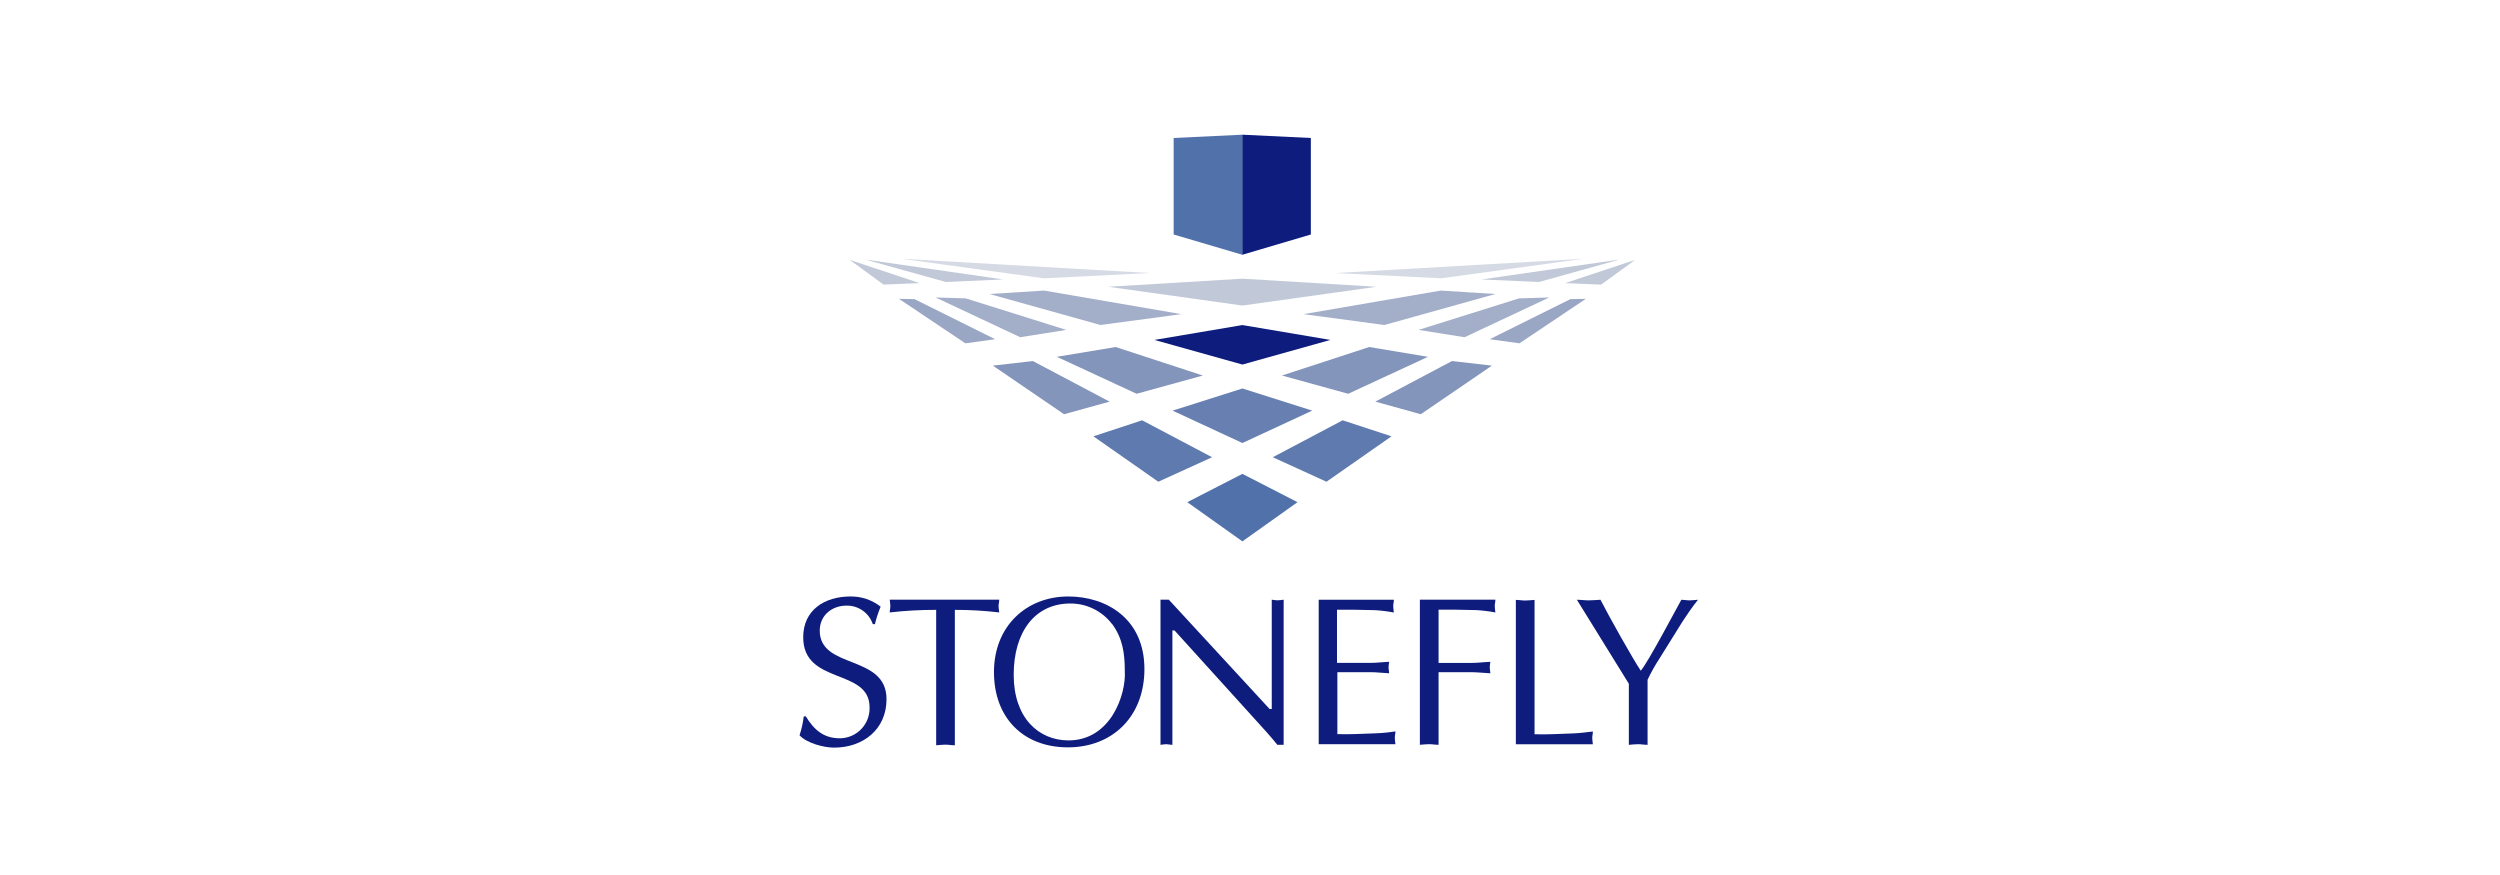 <svg xmlns="http://www.w3.org/2000/svg" xmlns:xlink="http://www.w3.org/1999/xlink" id="Layer_1" x="0px" y="0px" width="1000px" height="350px" viewBox="0 0 1000 350" style="enable-background:new 0 0 1000 350;" xml:space="preserve"><style type="text/css">	.st0{fill:#8395BB;}	.st1{fill:#A3AEC9;}	.st2{fill:#C1C9D8;}	.st3{fill:#D5DAE4;}	.st4{fill:#5E7AAE;}	.st5{fill:#99A6C4;}	.st6{fill:#6780B1;}	.st7{fill:#5171AB;}	.st8{fill:#0E1D7D;}</style><g>	<polygon class="st0" points="512.78,150.21 539.28,157.51 571.2,142.72 547.67,138.81 512.78,150.21  "></polygon>	<polygon class="st1" points="567.41,131.96 585.83,134.89 619.72,118.98 607.61,119.35 567.41,131.96  "></polygon>	<polygon class="st2" points="615.6,112.8 647.85,103.81 592.63,111.78 615.6,112.8  "></polygon>	<polygon class="st2" points="640.48,113.84 654.05,103.96 626.02,113.25 640.48,113.84  "></polygon>	<polygon class="st1" points="553.76,130 598.16,117.6 576.27,116.23 521.39,125.66 553.76,130  "></polygon>	<polygon class="st3" points="576.5,111.32 633.41,103.5 534.12,109.22 576.5,111.32  "></polygon>	<polygon class="st4" points="509.11,182.89 530.59,192.69 556.59,174.53 537.06,168.12 509.11,182.89  "></polygon>	<polygon class="st0" points="550.12,160.65 568.31,165.69 596.77,146.25 580.79,144.42 550.12,160.65  "></polygon>	<polygon class="st5" points="628.14,119.66 595.89,135.68 607.78,137.33 634.32,119.54 628.14,119.66  "></polygon>	<polygon class="st0" points="481.13,150.21 454.65,157.51 422.73,142.72 446.26,138.81 481.13,150.21  "></polygon>	<polygon class="st1" points="426.5,131.96 408.08,134.89 374.21,118.98 386.3,119.35 426.5,131.96  "></polygon>	<polygon class="st2" points="378.33,112.8 346.06,103.81 401.26,111.78 378.33,112.8  "></polygon>	<polygon class="st2" points="353.41,113.84 339.9,103.96 367.91,113.25 353.41,113.84  "></polygon>	<polygon class="st1" points="440.17,130 395.77,117.6 417.65,116.23 472.52,125.66 440.17,130  "></polygon>	<polygon class="st3" points="417.44,111.32 360.52,103.5 459.83,109.22 417.44,111.32  "></polygon>	<polygon class="st4" points="484.83,182.89 463.32,192.69 437.36,174.53 456.85,168.12 484.83,182.89  "></polygon>	<polygon class="st0" points="443.83,160.65 425.62,165.69 397.14,146.25 413.14,144.42 443.83,160.65  "></polygon>	<polygon class="st5" points="365.81,119.66 398.05,135.68 386.15,137.33 359.59,119.54 365.81,119.66  "></polygon>	<polygon class="st2" points="496.96,111.47 443.31,114.71 496.96,122.22 550.6,114.71 496.96,111.47  "></polygon>	<polygon class="st6" points="496.96,155.39 469.04,164.25 496.96,177.21 524.88,164.25 496.96,155.39  "></polygon>	<polygon class="st7" points="496.96,189.55 474.91,200.87 496.96,216.55 519,200.87 496.96,189.55  "></polygon>	<polygon class="st8" points="496.96,130.02 461.76,135.97 496.96,145.82 532.15,135.97 496.96,130.02  "></polygon>	<polygon class="st8" points="496.86,53.88 496.86,101.92 524.34,93.8 524.34,55.19 496.86,53.88  "></polygon>	<polygon class="st7" points="496.96,53.88 496.96,101.92 469.46,93.8 469.46,55.19 496.96,53.88  "></polygon>	<path class="st8" d="M322.28,286.48c3.33,5.45,7.12,8.84,13.75,8.84c6.61-0.1,11.89-5.52,11.8-12.13c0,0,0-0.19,0-0.27  c0-15.79-26.55-8.84-26.55-28.02c0-10.96,8.66-16.31,18.85-16.31c4.39-0.07,8.68,1.37,12.13,4.08c-0.94,2.26-1.71,4.59-2.29,6.97  h-0.85c-1.52-4.5-5.78-7.49-10.53-7.39c-5.78,0-10.69,3.85-10.69,10.01c0,15.62,26.71,9.34,26.71,27.42  c0,12.13-9.42,19.37-20.95,19.37c-4.16,0-10.96-1.79-13.84-4.93c0.81-2.46,1.37-4.99,1.68-7.57h0.89L322.28,286.48z"></path>	<path class="st8" d="M381.95,298.11c-1.35,0-2.56-0.25-3.74-0.25c-1.17,0-2.56,0.17-3.74,0.25v-54.16  c-6.21-0.02-12.41,0.32-18.58,1.02c0-0.85,0.25-1.68,0.25-2.54s-0.17-1.68-0.25-2.56h43.8c0,0.94-0.27,1.68-0.27,2.56  c0.05,0.85,0.14,1.7,0.27,2.54c-5.89-0.69-11.82-1.04-17.75-1.02v54.14l0,0V298.11z"></path>	<path class="st8" d="M397.58,268.9c0-18.58,13.11-30.31,29.73-30.31c15.02,0,30.46,8.66,30.46,29.04  c0,18.93-12.71,31.31-30.61,31.31s-29.57-11.88-29.57-30.06l0,0V268.9z M444.83,249.64c-3.96-5.22-10.14-8.27-16.69-8.24  c-14.13,0-22.66,11.28-22.66,28.54s10.01,26.22,21.93,26.22c16.96,0,23.11-18.5,22.51-27.82c0-7.05-0.89-12.98-5.01-18.68l0,0  L444.83,249.64z"></path>	<path class="st8" d="M513.5,297.93h-2.56c-0.94-1.19-2.64-3.22-4.41-5.2l-36.72-40.55h-0.85v45.75c-0.85,0-1.68-0.25-2.39-0.25  c-0.79,0.04-1.58,0.12-2.37,0.25v-58.05h3.33l40.32,43.73h0.85v-43.73c0.79,0.13,1.59,0.21,2.39,0.25c0.77,0,1.52-0.17,2.37-0.25  v58.05l0,0H513.5z"></path>	<path class="st8" d="M534.95,265.16h13.15c2.54,0,5.01-0.35,7.57-0.44c-0.13,0.73-0.21,1.46-0.25,2.2c0,0.69,0.17,1.44,0.25,2.39  c-2.54-0.1-5.01-0.44-7.57-0.44h-13.15v24.78c5.2,0.17,10.26-0.17,15.4-0.33c2.62-0.09,5.23-0.35,7.82-0.77  c0,0.94-0.25,1.68-0.25,2.56c0,0.89,0.17,1.68,0.25,2.56h-30.69V239.9h30.06c0,0.94-0.25,1.68-0.25,2.56  c0,0.89,0.19,1.68,0.25,2.54c-2.54-0.48-5.12-0.8-7.7-0.94l-8.49-0.17h-6.55v21.3h0.1L534.95,265.16z"></path>	<path class="st8" d="M568.02,239.88h30.13c0,0.94-0.25,1.68-0.25,2.56c0,0.89,0.17,1.68,0.25,2.54c-2.54-0.48-5.12-0.8-7.7-0.94  l-8.49-0.17h-6.53v21.3h13.15c2.56,0,5.01-0.35,7.57-0.44c-0.13,0.73-0.21,1.46-0.25,2.2c0,0.69,0.17,1.44,0.25,2.39  c-2.54-0.1-5.01-0.44-7.57-0.44h-13.15v29.04c-1.35,0-2.56-0.25-3.74-0.25c-1.17,0-2.56,0.17-3.74,0.25v-58.01l0,0H568.02z"></path>	<path class="st8" d="M613.68,293.7c5.18,0.17,10.26-0.17,15.4-0.33c2.7-0.1,5.33-0.44,8.07-0.77c0,0.94-0.25,1.68-0.25,2.56  s0.17,1.68,0.25,2.56h-30.81v-57.76c1.19,0,2.45,0.25,3.74,0.25s2.37-0.17,3.74-0.25v53.91l0,0L613.68,293.7z"></path>	<path class="st8" d="M659.02,297.93c-1.35,0-2.54-0.25-3.74-0.25s-2.54,0.17-3.74,0.25V273.5l-20.79-33.6  c1.54,0,3.16,0.25,4.76,0.25s2.95-0.17,4.68-0.25c3.33,6.55,13.36,24.38,16.12,28.38c2.89-3.33,13.75-23.93,16.23-28.38  c1.02,0,2.2,0.25,3.33,0.25c1.14,0,2.12-0.17,3.33-0.25c-2.14,2.7-4.18,5.6-6.05,8.49l-9.36,15.02c-1.78,2.72-3.37,5.55-4.76,8.49  v26.05l0,0l0,0L659.02,297.93z"></path></g></svg>